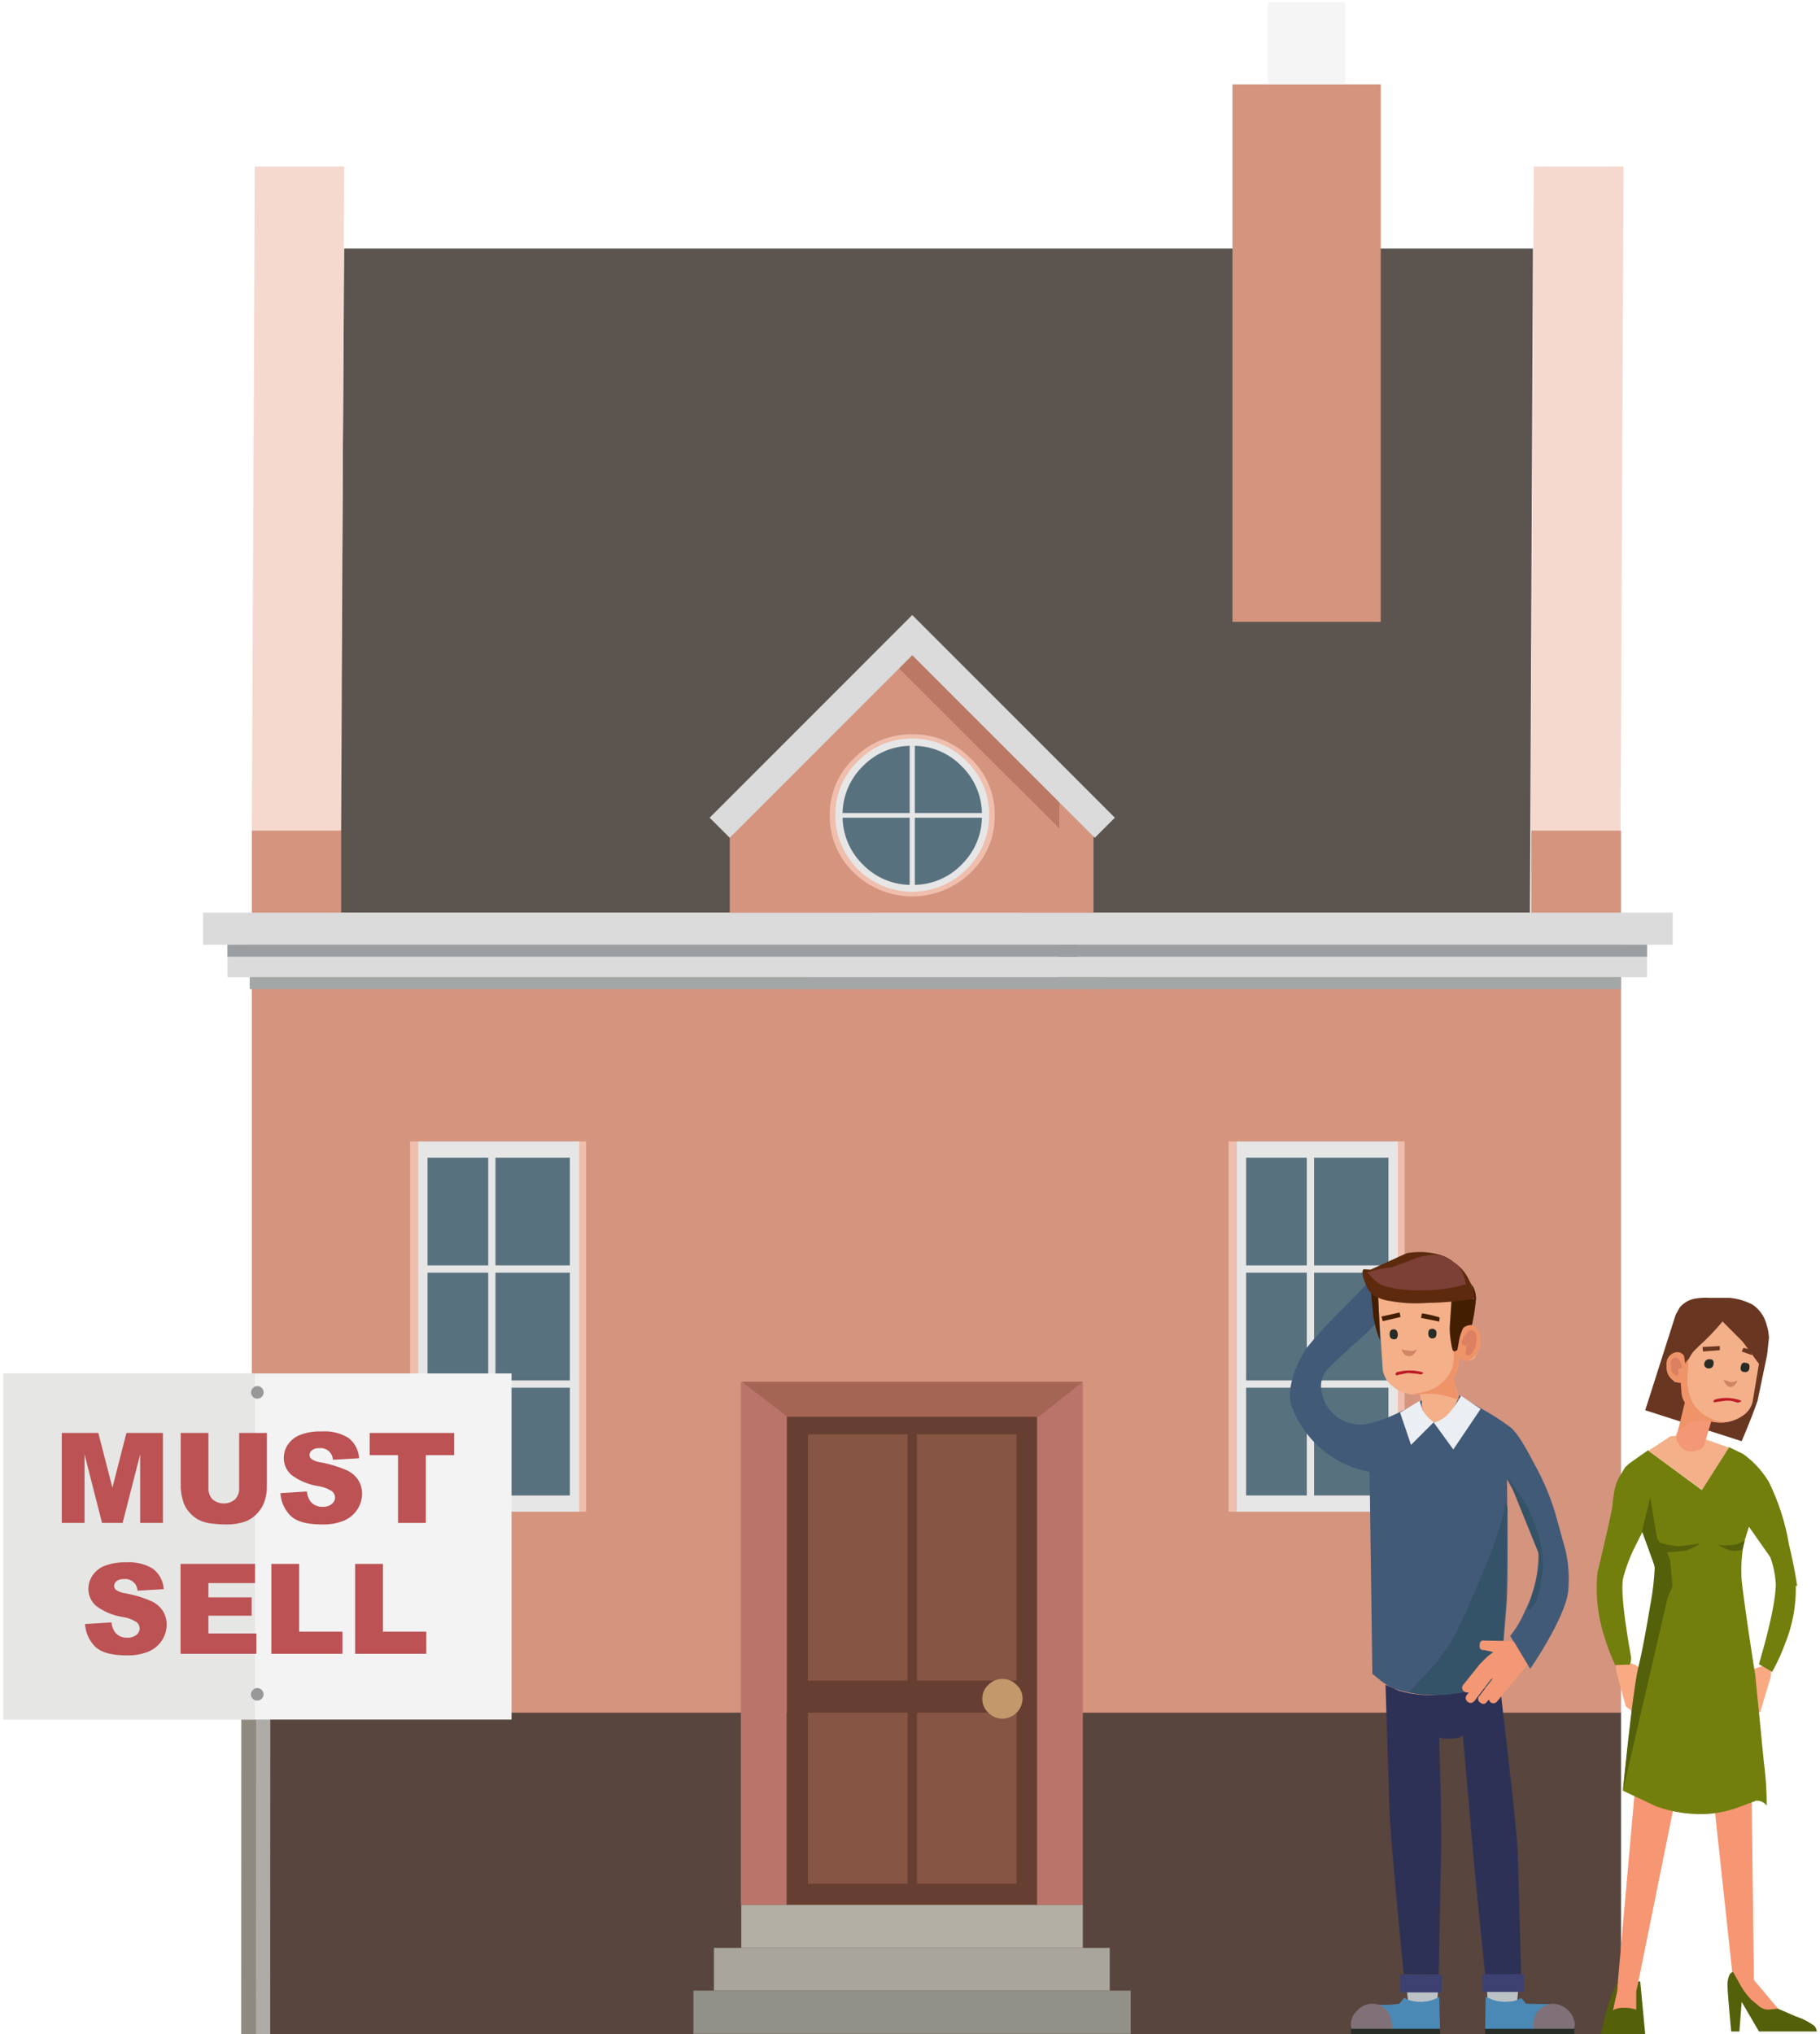 <svg id="Layer_1" data-name="Layer 1" xmlns="http://www.w3.org/2000/svg" width="230" height="257" viewBox="0 0 230 257">
  <defs>
    <style>
      .cls-1 {
        fill: #5b544f;
      }

      .cls-2 {
        fill: #f5d8ce;
      }

      .cls-3 {
        fill: #d4947e;
      }

      .cls-4 {
        fill: #58453d;
      }

      .cls-5 {
        fill: #f5f5f5;
      }

      .cls-6 {
        fill: #efbead;
      }

      .cls-7 {
        fill: #e6e6e6;
      }

      .cls-8 {
        fill: #58717f;
      }

      .cls-9 {
        fill: #b3afa4;
      }

      .cls-10 {
        fill: #a8a69c;
      }

      .cls-11 {
        fill: #929189;
      }

      .cls-12 {
        fill: #663f32;
      }

      .cls-13 {
        fill: #875543;
      }

      .cls-14 {
        fill: #c3996b;
      }

      .cls-15 {
        fill: #bb746a;
      }

      .cls-16 {
        fill: #a56555;
      }

      .cls-17 {
        fill: #dadbda;
      }

      .cls-18 {
        fill: #a4a7a8;
      }

      .cls-19 {
        fill: #9c9fa1;
      }

      .cls-20 {
        fill: #bb7965;
      }

      .cls-21 {
        fill: #8f8a80;
      }

      .cls-22 {
        fill: #afaca8;
      }

      .cls-23 {
        fill: #f3f3f3;
      }

      .cls-24 {
        fill: #e6e6e5;
      }

      .cls-25 {
        fill: #989898;
      }

      .cls-26 {
        fill: #bc5253;
      }

      .cls-27 {
        fill: #f4b089;
      }

      .cls-28 {
        fill: #415a77;
      }

      .cls-29 {
        fill: #ef9369;
      }

      .cls-30 {
        fill: #db8061;
      }

      .cls-31 {
        fill: #d08564;
      }

      .cls-32 {
        fill: #272c26;
      }

      .cls-33 {
        fill: #441e00;
      }

      .cls-34 {
        fill: #5d2a0e;
      }

      .cls-35 {
        fill: #7d4036;
      }

      .cls-36 {
        fill: #bcc3c6;
      }

      .cls-37 {
        fill: #2d3156;
      }

      .cls-38 {
        fill: #4a89b5;
      }

      .cls-39 {
        fill: #807178;
      }

      .cls-40 {
        fill: #282e27;
      }

      .cls-41 {
        fill: #3c4172;
      }

      .cls-42 {
        fill: #355368;
      }

      .cls-43 {
        fill: #ebeef2;
      }

      .cls-44 {
        fill: #f49774;
      }

      .cls-45 {
        fill: #bd1b25;
      }

      .cls-46 {
        fill: #f69672;
      }

      .cls-47 {
        fill: #faaa83;
      }

      .cls-48 {
        fill: #727f0d;
      }

      .cls-49 {
        fill: #55600a;
      }

      .cls-50 {
        fill: #693621;
      }
    </style>
  </defs>
  <title>must-sell-241019</title>
  <g>
    <g id="Symbol_9_0_Layer2_0_MEMBER_8_MEMBER_0_FILL" data-name="Symbol 9 0 Layer2 0 MEMBER 8 MEMBER 0 FILL">
      <path class="cls-1" d="M43.493,31.401l-.54,83.893H193.344l.378-83.893Z"/>
    </g>
    <g id="Symbol_9_0_Layer2_0_MEMBER_8_MEMBER_1_FILL" data-name="Symbol 9 0 Layer2 0 MEMBER 8 MEMBER 1 FILL">
      <path class="cls-2" d="M43.493,21.029h-11.29l-.378,83.893h11.29Z"/>
    </g>
    <g id="Symbol_9_0_Layer2_0_MEMBER_8_MEMBER_2_FILL" data-name="Symbol 9 0 Layer2 0 MEMBER 8 MEMBER 2 FILL">
      <path class="cls-2" d="M193.831,21.029l-.378,83.893h11.344l.378-83.893Z"/>
    </g>
    <g id="Symbol_9_0_Layer2_0_MEMBER_8_MEMBER_3_FILL" data-name="Symbol 9 0 Layer2 0 MEMBER 8 MEMBER 3 FILL">
      <path class="cls-3" d="M204.851,104.922H193.506v10.372H43.115V104.922h-11.29V216.419h173.026Z"/>
    </g>
    <g id="Symbol_9_0_Layer2_0_MEMBER_8_MEMBER_4_FILL" data-name="Symbol 9 0 Layer2 0 MEMBER 8 MEMBER 4 FILL">
      <path class="cls-4" d="M31.825,216.365v40.623h173.026v-40.623Z"/>
    </g>
    <g id="Symbol_9_0_Layer2_0_MEMBER_8_MEMBER_5_FILL" data-name="Symbol 9 0 Layer2 0 MEMBER 8 MEMBER 5 FILL">
      <path class="cls-3" d="M174.491,78.56V10.657h-18.745V78.56Z"/>
    </g>
    <g id="Symbol_9_0_Layer2_0_MEMBER_8_MEMBER_6_FILL" data-name="Symbol 9 0 Layer2 0 MEMBER 8 MEMBER 6 FILL">
      <path class="cls-5" d="M170.008.285H160.23V10.657h9.778Z"/>
    </g>
    <g id="Symbol_9_0_Layer2_0_MEMBER_8_MEMBER_7_MEMBER_0_FILL" data-name="Symbol 9 0 Layer2 0 MEMBER 8 MEMBER 7 MEMBER 0 FILL">
      <path class="cls-6" d="M177.517,144.195H176.49v46.781h1.026Z"/>
    </g>
    <g id="Symbol_9_0_Layer2_0_MEMBER_8_MEMBER_7_MEMBER_1_FILL" data-name="Symbol 9 0 Layer2 0 MEMBER 8 MEMBER 7 MEMBER 1 FILL">
      <path class="cls-6" d="M156.287,144.195H155.26v46.781h1.026Z"/>
    </g>
    <g id="Symbol_9_0_Layer2_0_MEMBER_8_MEMBER_7_MEMBER_2_FILL" data-name="Symbol 9 0 Layer2 0 MEMBER 8 MEMBER 7 MEMBER 2 FILL">
      <path class="cls-7" d="M156.287,144.195v46.781h20.366V144.195Z"/>
    </g>
    <g id="Symbol_9_0_Layer2_0_MEMBER_8_MEMBER_7_MEMBER_3_FILL" data-name="Symbol 9 0 Layer2 0 MEMBER 8 MEMBER 7 MEMBER 3 FILL">
      <path class="cls-8" d="M166.064,175.31v13.613h9.399V175.31h-9.399m9.399-15.45v-13.613h-9.399V159.86h9.399m0,.918h-9.399v13.613h9.399v-13.613m-17.989,0v13.613h7.671v-13.613h-7.671m0,14.531v13.613h7.671V175.31h-7.671m0-29.063V159.86h7.671v-13.613Z"/>
    </g>
    <g id="Symbol_9_0_Layer2_0_MEMBER_8_MEMBER_8_MEMBER_0_FILL" data-name="Symbol 9 0 Layer2 0 MEMBER 8 MEMBER 8 MEMBER 0 FILL">
      <path class="cls-6" d="M74.068,144.195H73.042v46.781h1.026Z"/>
    </g>
    <g id="Symbol_9_0_Layer2_0_MEMBER_8_MEMBER_8_MEMBER_1_FILL" data-name="Symbol 9 0 Layer2 0 MEMBER 8 MEMBER 8 MEMBER 1 FILL">
      <path class="cls-6" d="M52.838,144.195H51.812v46.781h1.026Z"/>
    </g>
    <g id="Symbol_9_0_Layer2_0_MEMBER_8_MEMBER_8_MEMBER_2_FILL" data-name="Symbol 9 0 Layer2 0 MEMBER 8 MEMBER 8 MEMBER 2 FILL">
      <path class="cls-7" d="M73.204,190.976V144.195H52.838v46.781Z"/>
    </g>
    <g id="Symbol_9_0_Layer2_0_MEMBER_8_MEMBER_8_MEMBER_3_FILL" data-name="Symbol 9 0 Layer2 0 MEMBER 8 MEMBER 8 MEMBER 3 FILL">
      <path class="cls-8" d="M54.027,175.31v13.613h7.671V175.31H54.027m17.989,0h-9.4v13.613h9.4V175.31M61.698,159.86v-13.613H54.027V159.86h7.671m0,.918H54.027v13.613h7.671v-13.613m10.318,0h-9.4v13.613h9.4v-13.613m0-14.531h-9.4V159.86h9.4Z"/>
    </g>
    <g id="Symbol_9_0_Layer2_0_MEMBER_8_MEMBER_9_FILL" data-name="Symbol 9 0 Layer2 0 MEMBER 8 MEMBER 9 FILL">
      <path class="cls-9" d="M136.839,246.076V240.62H93.677v5.456Z"/>
    </g>
    <g id="Symbol_9_0_Layer2_0_MEMBER_8_MEMBER_10_FILL" data-name="Symbol 9 0 Layer2 0 MEMBER 8 MEMBER 10 FILL">
      <path class="cls-10" d="M140.243,251.478v-5.402H90.22v5.402Z"/>
    </g>
    <g id="Symbol_9_0_Layer2_0_MEMBER_8_MEMBER_11_FILL" data-name="Symbol 9 0 Layer2 0 MEMBER 8 MEMBER 11 FILL">
      <path class="cls-11" d="M142.89,256.934v-5.456H87.627v5.456Z"/>
    </g>
    <g id="Symbol_9_0_Layer2_0_MEMBER_8_MEMBER_12_MEMBER_0_FILL" data-name="Symbol 9 0 Layer2 0 MEMBER 8 MEMBER 12 MEMBER 0 FILL">
      <path class="cls-12" d="M131.167,177.363H99.404V240.62h31.764Z"/>
    </g>
    <g id="Symbol_9_0_Layer2_0_MEMBER_8_MEMBER_12_MEMBER_1_MEMBER_0_FILL" data-name="Symbol 9 0 Layer2 0 MEMBER 8 MEMBER 12 MEMBER 1 MEMBER 0 FILL">
      <path class="cls-13" d="M114.691,212.314V181.198H102.105v31.116Z"/>
    </g>
    <g id="Symbol_9_0_Layer2_0_MEMBER_8_MEMBER_12_MEMBER_1_MEMBER_1_FILL" data-name="Symbol 9 0 Layer2 0 MEMBER 8 MEMBER 12 MEMBER 1 MEMBER 1 FILL">
      <path class="cls-13" d="M115.88,181.198v31.116h12.587V181.198Z"/>
    </g>
    <g id="Symbol_9_0_Layer2_0_MEMBER_8_MEMBER_12_MEMBER_2_MEMBER_0_FILL" data-name="Symbol 9 0 Layer2 0 MEMBER 8 MEMBER 12 MEMBER 2 MEMBER 0 FILL">
      <path class="cls-13" d="M114.691,237.973v-21.608H102.105v21.608Z"/>
    </g>
    <g id="Symbol_9_0_Layer2_0_MEMBER_8_MEMBER_12_MEMBER_2_MEMBER_1_FILL" data-name="Symbol 9 0 Layer2 0 MEMBER 8 MEMBER 12 MEMBER 2 MEMBER 1 FILL">
      <path class="cls-13" d="M128.466,237.973v-21.608H115.88v21.608Z"/>
    </g>
    <g id="Symbol_9_0_Layer2_0_MEMBER_8_MEMBER_13_FILL" data-name="Symbol 9 0 Layer2 0 MEMBER 8 MEMBER 13 FILL">
      <path class="cls-14" d="M129.223,214.583a2.267,2.267,0,0,0-.756-1.729,2.479,2.479,0,0,0-3.565,0,2.266,2.266,0,0,0-.756,1.729,2.327,2.327,0,0,0,.756,1.783,2.439,2.439,0,0,0,1.783.756,2.583,2.583,0,0,0,2.539-2.539Z"/>
    </g>
    <g id="Symbol_9_0_Layer2_0_MEMBER_8_MEMBER_14_FILL" data-name="Symbol 9 0 Layer2 0 MEMBER 8 MEMBER 14 FILL">
      <path class="cls-15" d="M99.404,177.363l-5.78-2.809V240.62h5.78Z"/>
    </g>
    <g id="Symbol_9_0_Layer2_0_MEMBER_8_MEMBER_15_FILL" data-name="Symbol 9 0 Layer2 0 MEMBER 8 MEMBER 15 FILL">
      <path class="cls-15" d="M136.839,174.554l-5.78,2.809V240.62h5.78Z"/>
    </g>
    <g id="Symbol_9_0_Layer2_0_MEMBER_8_MEMBER_16_FILL" data-name="Symbol 9 0 Layer2 0 MEMBER 8 MEMBER 16 FILL">
      <path class="cls-16" d="M93.731,174.554l5.78,4.43h31.764l5.564-4.43Z"/>
    </g>
    <g id="Symbol_9_0_Layer2_0_MEMBER_8_MEMBER_17_MEMBER_0_FILL" data-name="Symbol 9 0 Layer2 0 MEMBER 8 MEMBER 17 MEMBER 0 FILL">
      <path class="cls-17" d="M102.159,119.345v4.106H208.146v-4.106Z"/>
    </g>
    <g id="Symbol_9_0_Layer2_0_MEMBER_8_MEMBER_17_MEMBER_1_FILL" data-name="Symbol 9 0 Layer2 0 MEMBER 8 MEMBER 17 MEMBER 1 FILL">
      <path class="cls-17" d="M110.532,115.294v4.051H211.387v-4.051Z"/>
    </g>
    <g id="Symbol_9_0_Layer2_0_MEMBER_8_MEMBER_17_MEMBER_2_FILL" data-name="Symbol 9 0 Layer2 0 MEMBER 8 MEMBER 17 MEMBER 2 FILL">
      <path class="cls-18" d="M100.268,123.451v1.513H204.851v-1.513Z"/>
    </g>
    <g id="Symbol_9_0_Layer2_0_MEMBER_8_MEMBER_17_MEMBER_3_FILL" data-name="Symbol 9 0 Layer2 0 MEMBER 8 MEMBER 17 MEMBER 3 FILL">
      <path class="cls-19" d="M103.293,119.345v1.513H208.146v-1.513Z"/>
    </g>
    <g id="Symbol_9_0_Layer2_0_MEMBER_8_MEMBER_17_MEMBER_4_FILL" data-name="Symbol 9 0 Layer2 0 MEMBER 8 MEMBER 17 MEMBER 4 FILL">
      <path class="cls-17" d="M133.814,123.451v-4.106H28.745v4.106Z"/>
    </g>
    <g id="Symbol_9_0_Layer2_0_MEMBER_8_MEMBER_17_MEMBER_5_FILL" data-name="Symbol 9 0 Layer2 0 MEMBER 8 MEMBER 17 MEMBER 5 FILL">
      <path class="cls-17" d="M128.899,119.345v-4.051H25.666v4.051Z"/>
    </g>
    <g id="Symbol_9_0_Layer2_0_MEMBER_8_MEMBER_17_MEMBER_6_FILL" data-name="Symbol 9 0 Layer2 0 MEMBER 8 MEMBER 17 MEMBER 6 FILL">
      <path class="cls-18" d="M139.162,124.963v-1.513H31.555v1.513Z"/>
    </g>
    <g id="Symbol_9_0_Layer2_0_MEMBER_8_MEMBER_17_MEMBER_7_FILL" data-name="Symbol 9 0 Layer2 0 MEMBER 8 MEMBER 17 MEMBER 7 FILL">
      <path class="cls-19" d="M136.137,120.858v-1.513H28.745v1.513Z"/>
    </g>
    <g id="Symbol_9_0_Layer2_0_MEMBER_8_MEMBER_18_FILL" data-name="Symbol 9 0 Layer2 0 MEMBER 8 MEMBER 18 FILL">
      <path class="cls-3" d="M115.285,78.884,92.219,103.626v11.668H138.19V103.626Z"/>
    </g>
    <g id="Symbol_9_0_Layer2_0_MEMBER_8_MEMBER_19_FILL" data-name="Symbol 9 0 Layer2 0 MEMBER 8 MEMBER 19 FILL">
      <path class="cls-20" d="M115.015,80.451l-1.999,3.403,20.852,20.798V99.304Z"/>
    </g>
    <g id="Symbol_9_0_Layer2_0_MEMBER_8_MEMBER_20_FILL" data-name="Symbol 9 0 Layer2 0 MEMBER 8 MEMBER 20 FILL">
      <path class="cls-17" d="M92.219,105.84l23.067-23.067L138.352,105.84l2.539-2.539L115.285,77.696,89.68,103.302Z"/>
    </g>
    <g id="Symbol_9_0_Layer2_0_MEMBER_8_MEMBER_21_MEMBER_0_FILL" data-name="Symbol 9 0 Layer2 0 MEMBER 8 MEMBER 21 MEMBER 0 FILL">
      <path class="cls-6" d="M115.285,92.768a10.002,10.002,0,0,0-7.347,3.025,9.678,9.678,0,0,0-3.079,7.239,9.791,9.791,0,0,0,3.079,7.239,10.569,10.569,0,0,0,14.693,0,9.791,9.791,0,0,0,3.079-7.239,9.678,9.678,0,0,0-3.079-7.239A10.002,10.002,0,0,0,115.285,92.768Z"/>
    </g>
    <g id="Symbol_9_0_Layer2_0_MEMBER_8_MEMBER_21_MEMBER_1_FILL" data-name="Symbol 9 0 Layer2 0 MEMBER 8 MEMBER 21 MEMBER 1 FILL">
      <path class="cls-7" d="M115.285,93.308a9.359,9.359,0,0,0-6.861,2.863,9.245,9.245,0,0,0-2.863,6.861,9.724,9.724,0,0,0,19.447,0,9.245,9.245,0,0,0-2.863-6.861A9.359,9.359,0,0,0,115.285,93.308Z"/>
    </g>
    <g id="Symbol_9_0_Layer2_0_MEMBER_8_MEMBER_21_MEMBER_2_MEMBER_0_FILL" data-name="Symbol 9 0 Layer2 0 MEMBER 8 MEMBER 21 MEMBER 2 MEMBER 0 FILL">
      <path class="cls-8" d="M114.961,103.302H106.48a8.507,8.507,0,0,0,2.593,5.942,8.413,8.413,0,0,0,5.888,2.539Z"/>
    </g>
    <g id="Symbol_9_0_Layer2_0_MEMBER_8_MEMBER_21_MEMBER_2_MEMBER_1_FILL" data-name="Symbol 9 0 Layer2 0 MEMBER 8 MEMBER 21 MEMBER 2 MEMBER 1 FILL">
      <path class="cls-8" d="M114.961,102.707V94.226a8.413,8.413,0,0,0-5.888,2.539,8.507,8.507,0,0,0-2.593,5.942Z"/>
    </g>
    <g id="Symbol_9_0_Layer2_0_MEMBER_8_MEMBER_21_MEMBER_2_MEMBER_2_FILL" data-name="Symbol 9 0 Layer2 0 MEMBER 8 MEMBER 21 MEMBER 2 MEMBER 2 FILL">
      <path class="cls-8" d="M124.091,103.302H115.61v8.481a8.413,8.413,0,0,0,5.888-2.539A8.507,8.507,0,0,0,124.091,103.302Z"/>
    </g>
    <g id="Symbol_9_0_Layer2_0_MEMBER_8_MEMBER_21_MEMBER_2_MEMBER_3_FILL" data-name="Symbol 9 0 Layer2 0 MEMBER 8 MEMBER 21 MEMBER 2 MEMBER 3 FILL">
      <path class="cls-8" d="M115.61,94.226v8.481h8.481a8.507,8.507,0,0,0-2.593-5.942A8.413,8.413,0,0,0,115.61,94.226Z"/>
    </g>
  </g>
  <g>
    <polygon class="cls-21" points="30.502 194.414 30.501 196.976 30.482 256.987 32.31 256.988 32.33 194.415 30.502 194.414"/>
    <polygon class="cls-22" points="32.333 194.415 32.332 196.976 32.313 256.988 34.144 256.988 34.164 194.416 32.333 194.415"/>
    <rect class="cls-23" x="0.448" y="173.506" width="64.196" height="43.73"/>
    <rect class="cls-24" x="0.42" y="173.499" width="31.806" height="43.73"/>
    <path class="cls-25" d="M32.577,175.104a.796.796,0,1,1-.854.796.826.826,0,0,1,.854-.796"/>
    <path class="cls-25" d="M32.565,213.251a.795.795,0,1,1-.854.796.826.826,0,0,1,.854-.796"/>
    <g>
      <path class="cls-26" d="M7.807,181.026h4.618l1.781,6.914,1.768-6.914h4.615V192.39h-2.876v-8.666l-2.216,8.666H12.895l-2.211-8.666v8.666H7.807Z"/>
      <path class="cls-26" d="M30.224,181.026H33.728v6.769a5.714,5.714,0,0,1-.314,1.902,4.102,4.102,0,0,1-.985,1.565,3.932,3.932,0,0,1-1.407.941,7.084,7.084,0,0,1-2.457.379,15.322,15.322,0,0,1-1.81-.116,4.72,4.72,0,0,1-1.64-.461,4.097,4.097,0,0,1-1.205-.98,3.594,3.594,0,0,1-.748-1.309,6.781,6.781,0,0,1-.326-1.922v-6.769h3.504v6.931a1.98,1.98,0,0,0,.515,1.453,2.219,2.219,0,0,0,2.853.007,1.971,1.971,0,0,0,.516-1.46Z"/>
      <path class="cls-26" d="M35.441,188.63l3.341-.209a2.547,2.547,0,0,0,.442,1.24,1.856,1.856,0,0,0,1.55.69,1.714,1.714,0,0,0,1.159-.353,1.055,1.055,0,0,0,.407-.817,1.044,1.044,0,0,0-.388-.791,4.483,4.483,0,0,0-1.798-.658,7.653,7.653,0,0,1-3.294-1.38,2.776,2.776,0,0,1-.992-2.194,2.979,2.979,0,0,1,.508-1.654,3.366,3.366,0,0,1,1.527-1.225,7.117,7.117,0,0,1,2.794-.446,5.715,5.715,0,0,1,3.322.811,3.497,3.497,0,0,1,1.36,2.577l-3.31.193a1.546,1.546,0,0,0-1.721-1.465,1.409,1.409,0,0,0-.922.26.795.795,0,0,0-.31.632.633.633,0,0,0,.256.488,2.876,2.876,0,0,0,1.178.419,14.682,14.682,0,0,1,3.298,1.004,3.466,3.466,0,0,1,1.449,1.259,3.198,3.198,0,0,1,.454,1.683,3.607,3.607,0,0,1-.605,2.016,3.786,3.786,0,0,1-1.69,1.398,6.819,6.819,0,0,1-2.736.477q-2.899,0-4.015-1.116A4.402,4.402,0,0,1,35.441,188.63Z"/>
      <path class="cls-26" d="M46.719,181.026H57.393v2.806H53.812V192.39H50.3V183.832H46.719Z"/>
      <path class="cls-26" d="M10.749,205.168l3.341-.209a2.547,2.547,0,0,0,.442,1.24,1.856,1.856,0,0,0,1.55.69,1.714,1.714,0,0,0,1.159-.353,1.055,1.055,0,0,0,.407-.817,1.044,1.044,0,0,0-.388-.791,4.484,4.484,0,0,0-1.798-.658,7.652,7.652,0,0,1-3.294-1.38,2.775,2.775,0,0,1-.992-2.194,2.978,2.978,0,0,1,.508-1.654,3.366,3.366,0,0,1,1.527-1.225,7.117,7.117,0,0,1,2.794-.446,5.715,5.715,0,0,1,3.322.811,3.497,3.497,0,0,1,1.36,2.577l-3.31.193a1.546,1.546,0,0,0-1.721-1.465,1.409,1.409,0,0,0-.922.26.795.795,0,0,0-.31.632.633.633,0,0,0,.256.488,2.876,2.876,0,0,0,1.178.419,14.682,14.682,0,0,1,3.298,1.004,3.466,3.466,0,0,1,1.449,1.259,3.198,3.198,0,0,1,.454,1.683,3.607,3.607,0,0,1-.605,2.016,3.787,3.787,0,0,1-1.69,1.398,6.819,6.819,0,0,1-2.736.477q-2.899,0-4.015-1.116A4.402,4.402,0,0,1,10.749,205.168Z"/>
      <path class="cls-26" d="M22.818,197.565h9.411V199.99H26.337v1.806h5.465v2.318H26.337v2.24h6.061v2.573h-9.581Z"/>
      <path class="cls-26" d="M34.29,197.565h3.512V206.13h5.48v2.798H34.29Z"/>
      <path class="cls-26" d="M44.879,197.565h3.512V206.13h5.48v2.798H44.879Z"/>
    </g>
  </g>
  <g>
    <g id="Symbol_1_Newcz_0_Layer2_2_MEMBER_0_MEMBER_0_MEMBER_0_MEMBER_0_FILL" data-name="Symbol 1   Newcz 0 Layer2 2 MEMBER 0 MEMBER 0 MEMBER 0 MEMBER 0 FILL">
      <path class="cls-27" d="M175.9,164.079a16.74,16.74,0,0,0,2.932.46,24.154,24.154,0,0,0,4.714-.345l-.287,3.392v1.035a4.353,4.353,0,0,1,1.035,1.38l.46-1.84v-.058a1.067,1.067,0,0,1,1.725-.345,1.64,1.64,0,0,1,.517.977l.058.632a3.434,3.434,0,0,1-.172,1.092l-.345.747v.058l-.057.057v.058a1.218,1.218,0,0,1-.862.517,1.683,1.683,0,0,1-1.15-.403l-.23,1.207a3.911,3.911,0,0,1-.632,1.265l.805,2.875v.115a2.684,2.684,0,0,1-.747,1.495q-.863,1.092-1.38,1.15a2.655,2.655,0,0,1-1.437-.058q-.805-.172-.805-.632h-.058l-.575-2.817a4.008,4.008,0,0,1-2.242-.23,5.126,5.126,0,0,1-1.667-1.207,3.076,3.076,0,0,1-.748-1.552l-.632-9.429,1.782.403m8.681,6.382-.172-.057.058.172Z"/>
    </g>
    <g id="Symbol_1_Newcz_0_Layer2_2_MEMBER_1_MEMBER_0_MEMBER_0_MEMBER_0_FILL" data-name="Symbol 1   Newcz 0 Layer2 2 MEMBER 1 MEMBER 0 MEMBER 0 MEMBER 0 FILL">
      <path class="cls-28" d="M197.863,195.93l-1.322-4.772a31.392,31.392,0,0,0-2.702-6.324q-1.955-3.795-2.99-4.542a30.288,30.288,0,0,0-3.68-2.357l-2.76-1.667a7.077,7.077,0,0,1-.805,1.725,2.911,2.911,0,0,1-2.415,1.725,1.492,1.492,0,0,1-1.552-1.38l.058-1.437c-4.178,2.338-5.112,2.464-6.173,2.796a4.953,4.953,0,0,1-6.172-2.743c-1.303-3.411.686-4.115,3.429-6.858a28.411,28.411,0,0,0,3.285-3.142s-.657-5.807-.542-5.774c-2.021,2.635-5.486,5.486-8.23,8.915-1.152,1.44-2.901,5.282-2.057,7.544a12.979,12.979,0,0,0,9.791,8.296c.072.015.058.287.058.287l.345,25.231.92.747a7.891,7.891,0,0,0,1.782,1.092,14.711,14.711,0,0,0,5.519.805,26.736,26.736,0,0,0,7.934-1.495l.805-9.889q.172-2.357.115-9.084l-.058-6.727,2.012,3.565q1.955,4.082,1.955,5.692a15.754,15.754,0,0,1-1.725,7.417,13.291,13.291,0,0,1-1.84,3.105l2.53,4.139q1.265-1.84,2.357-3.795,2.415-4.312,2.472-6.382A16.516,16.516,0,0,0,197.863,195.93Z"/>
    </g>
    <g id="Symbol_1_Newcz_0_Layer2_2_MEMBER_2_MEMBER_0_MEMBER_0_MEMBER_0_FILL" data-name="Symbol 1   Newcz 0 Layer2 2 MEMBER 2 MEMBER 0 MEMBER 0 MEMBER 0 FILL">
      <path class="cls-29" d="M181.074,175.463a6.851,6.851,0,0,1-1.437.46,4.938,4.938,0,0,1-1.322.115l1.15.115a8.245,8.245,0,0,1,3.162.172l1.725.517-.69-2.817a2.155,2.155,0,0,0,.517-.977l.287-1.552.345.287a.968.968,0,0,0,.805.115,2.492,2.492,0,0,0,1.38-2.012,3.244,3.244,0,0,0-.115-1.552,1.153,1.153,0,0,0-1.667-.862l-.345.23-.747,2.817-.345-.172-.172-.345.115,1.38a4.242,4.242,0,0,1-.805,2.587A5.796,5.796,0,0,1,181.074,175.463Z"/>
    </g>
    <g id="Symbol_1_Newcz_0_Layer2_2_MEMBER_3_MEMBER_0_MEMBER_0_MEMBER_0_FILL" data-name="Symbol 1   Newcz 0 Layer2 2 MEMBER 3 MEMBER 0 MEMBER 0 MEMBER 0 FILL">
      <path class="cls-30" d="M186.536,168.506q-.288-.517-.69-.46l-.287.115-.057.058a3.919,3.919,0,0,0-.748,1.15q-.115.172,0,.287a.226.226,0,0,0,.172.23l.058.058a.308.308,0,0,1,.345.23l-.115.69v.115q.057.345.402.23l.23-.058a2.547,2.547,0,0,0,.632-1.092,3.372,3.372,0,0,0,.115-1.15Z"/>
    </g>
    <g id="Symbol_1_Newcz_0_Layer2_2_MEMBER_4_MEMBER_0_MEMBER_0_MEMBER_0_FILL" data-name="Symbol 1   Newcz 0 Layer2 2 MEMBER 4 MEMBER 0 MEMBER 0 MEMBER 0 FILL">
      <path class="cls-31" d="M177.28,170.863a.927.927,0,0,0,.69.46q.69.058,1.092-.862a1.25,1.25,0,0,1-1.035.172l-.69-.115-.23-.115Z"/>
    </g>
    <g id="Symbol_1_Newcz_0_Layer2_2_MEMBER_5_MEMBER_0_MEMBER_0_MEMBER_0_FILL" data-name="Symbol 1   Newcz 0 Layer2 2 MEMBER 5 MEMBER 0 MEMBER 0 MEMBER 0 FILL">
      <path class="cls-32" d="M181.534,168.449a.508.508,0,0,0-.575-.575q-.46,0-.46.575,0,.632.518.632T181.534,168.449Z"/>
    </g>
    <g id="Symbol_1_Newcz_0_Layer2_2_MEMBER_6_MEMBER_0_MEMBER_0_MEMBER_0_FILL" data-name="Symbol 1   Newcz 0 Layer2 2 MEMBER 6 MEMBER 0 MEMBER 0 MEMBER 0 FILL">
      <path class="cls-32" d="M176.647,168.564q-.057-.632-.517-.632-.517,0-.517.632t.575.632Q176.648,169.196,176.647,168.564Z"/>
    </g>
    <g id="Symbol_1_Newcz_0_Layer2_2_MEMBER_7_MEMBER_0_MEMBER_0_MEMBER_0_FILL" data-name="Symbol 1   Newcz 0 Layer2 2 MEMBER 7 MEMBER 0 MEMBER 0 MEMBER 0 FILL">
      <path class="cls-33" d="M181.937,166.436a14.647,14.647,0,0,0-2.242-.517l-.115.575,2.3.46Z"/>
    </g>
    <g id="Symbol_1_Newcz_0_Layer2_2_MEMBER_8_MEMBER_0_MEMBER_0_MEMBER_0_FILL" data-name="Symbol 1   Newcz 0 Layer2 2 MEMBER 8 MEMBER 0 MEMBER 0 MEMBER 0 FILL">
      <path class="cls-33" d="M176.877,165.804l-2.3.517.172.575,2.242-.517Z"/>
    </g>
    <g id="Symbol_1_Newcz_0_Layer2_2_MEMBER_9_MEMBER_0_MEMBER_0_MEMBER_0_FILL" data-name="Symbol 1   Newcz 0 Layer2 2 MEMBER 9 MEMBER 0 MEMBER 0 MEMBER 0 FILL">
      <path class="cls-33" d="M186.191,163.217l.115.862-2.875.23-.23,3.45a12.657,12.657,0,0,0,.345,2.702q.173.46.632.058l.23-1.265a5.138,5.138,0,0,1,.517-1.495,1.482,1.482,0,0,1,.747-.345q.287-.057.345,0a26.021,26.021,0,0,0,.517-3.392,3.775,3.775,0,0,0-.345-1.437l-.518-.69.23.402A3.154,3.154,0,0,1,186.191,163.217Z"/>
    </g>
    <g id="Symbol_1_Newcz_0_Layer2_2_MEMBER_10_MEMBER_0_MEMBER_0_MEMBER_0_FILL" data-name="Symbol 1   Newcz 0 Layer2 2 MEMBER 10 MEMBER 0 MEMBER 0 MEMBER 0 FILL">
      <path class="cls-33" d="M173.255,163.217l.287,2.99a14.705,14.705,0,0,0,.862,3.162l-.23-5.462-.575-.287Z"/>
    </g>
    <g id="Symbol_1_Newcz_0_Layer2_2_MEMBER_11_MEMBER_0_MEMBER_0_MEMBER_0_FILL" data-name="Symbol 1   Newcz 0 Layer2 2 MEMBER 11 MEMBER 0 MEMBER 0 MEMBER 0 FILL">
      <path class="cls-34" d="M181.879,158.502a9.16,9.16,0,0,0-4.139-.172l-4.542,2.07-.862-.058q-.46.345.402,2.242a2.445,2.445,0,0,0,.92,1.092,5.416,5.416,0,0,0,2.07.69,17.797,17.797,0,0,0,4.6.23,40.422,40.422,0,0,0,5.922-.517,1.328,1.328,0,0,0,0-.805,8.78,8.78,0,0,0-.805-1.955,5.273,5.273,0,0,0-1.782-1.897A4.674,4.674,0,0,0,181.879,158.502Z"/>
    </g>
    <g id="Symbol_1_Newcz_0_Layer2_2_MEMBER_12_MEMBER_0_MEMBER_0_MEMBER_0_FILL" data-name="Symbol 1   Newcz 0 Layer2 2 MEMBER 12 MEMBER 0 MEMBER 0 MEMBER 0 FILL">
      <path class="cls-35" d="M180.672,158.56a8.434,8.434,0,0,0-1.61.345l-3.22,1.207a14.454,14.454,0,0,0-3.047.632l.69.747a4.813,4.813,0,0,0,1.15.862,13.646,13.646,0,0,0,4.83.632,18.821,18.821,0,0,0,5.807-.747,8.716,8.716,0,0,0-.517-1.61,3.322,3.322,0,0,0-.632-.862l-1.265-.805A3.346,3.346,0,0,0,180.672,158.56Z"/>
    </g>
    <g id="Symbol_1_Newcz_0_Layer2_2_MEMBER_13_MEMBER_0_MEMBER_0_MEMBER_0_FILL" data-name="Symbol 1   Newcz 0 Layer2 2 MEMBER 13 MEMBER 0 MEMBER 0 MEMBER 0 FILL">
      <path class="cls-36" d="M177.97,253.079l3.622.058.287-3.22-4.255.058Z"/>
    </g>
    <g id="Symbol_1_Newcz_0_Layer2_2_MEMBER_14_MEMBER_0_MEMBER_0_MEMBER_0_FILL" data-name="Symbol 1   Newcz 0 Layer2 2 MEMBER 14 MEMBER 0 MEMBER 0 MEMBER 0 FILL">
      <path class="cls-36" d="M191.998,249.974l-4.197-.058.23,3.22,3.679-.058Z"/>
    </g>
    <g id="Symbol_1_Newcz_0_Layer2_2_MEMBER_15_MEMBER_0_MEMBER_0_MEMBER_0_FILL" data-name="Symbol 1   Newcz 0 Layer2 2 MEMBER 15 MEMBER 0 MEMBER 0 MEMBER 0 FILL">
      <path class="cls-37" d="M176.762,213.581l-1.667-.747.517,16.328q.287,5.002,1.782,20.238l4.427.058.287-15.408q.058-.575-.057-8.049l-.172-6.497.46.115a6.944,6.944,0,0,0,1.265,0q1.035-.058,1.265-.403l1.322,15.178q.402,4.484,1.495,15.063l4.542-.058-.403-14.833q-.058-2.357-1.207-12.418l-1.092-9.429a31.596,31.596,0,0,1-7.877,1.38A13.515,13.515,0,0,1,176.762,213.581Z"/>
    </g>
    <g id="Symbol_1_Newcz_0_Layer2_2_MEMBER_16_MEMBER_0_MEMBER_0_MEMBER_0_FILL" data-name="Symbol 1   Newcz 0 Layer2 2 MEMBER 16 MEMBER 0 MEMBER 0 MEMBER 0 FILL">
      <path class="cls-38" d="M181.994,256.643l-.115-4.37a4.777,4.777,0,0,1-2.932.575,3.647,3.647,0,0,1-1.035-.23l-.46-.23-.632.747a15.097,15.097,0,0,1-3.622.058l.862,3.45Z"/>
    </g>
    <g id="Symbol_1_Newcz_0_Layer2_2_MEMBER_17_MEMBER_0_MEMBER_0_MEMBER_0_FILL" data-name="Symbol 1   Newcz 0 Layer2 2 MEMBER 17 MEMBER 0 MEMBER 0 MEMBER 0 FILL">
      <path class="cls-39" d="M175.268,256.758q.863,0,.575-1.322a2.433,2.433,0,0,0-.748-1.61,2.34,2.34,0,0,0-1.725-.69,2.472,2.472,0,0,0-1.782.805,2.304,2.304,0,0,0-.862,1.667q-.057,1.15.805,1.265a10.813,10.813,0,0,0,1.897-.23Z"/>
    </g>
    <g id="Symbol_1_Newcz_0_Layer2_2_MEMBER_18_MEMBER_0_MEMBER_0_MEMBER_0_FILL" data-name="Symbol 1   Newcz 0 Layer2 2 MEMBER 18 MEMBER 0 MEMBER 0 MEMBER 0 FILL">
      <path class="cls-40" d="M170.726,256.988h11.269v-.69H170.726Z"/>
    </g>
    <g id="Symbol_1_Newcz_0_Layer2_2_MEMBER_19_MEMBER_0_MEMBER_0_MEMBER_0_FILL" data-name="Symbol 1   Newcz 0 Layer2 2 MEMBER 19 MEMBER 0 MEMBER 0 MEMBER 0 FILL">
      <path class="cls-38" d="M190.791,252.849a5.061,5.061,0,0,1-2.185-.23l-.862-.345-.058,4.37h7.877l.92-3.45-3.622-.058-.632-.747A2.75,2.75,0,0,1,190.791,252.849Z"/>
    </g>
    <g id="Symbol_1_Newcz_0_Layer2_2_MEMBER_20_MEMBER_0_MEMBER_0_MEMBER_0_FILL" data-name="Symbol 1   Newcz 0 Layer2 2 MEMBER 20 MEMBER 0 MEMBER 0 MEMBER 0 FILL">
      <path class="cls-39" d="M196.31,253.136a2.606,2.606,0,0,0-1.725.69,2.498,2.498,0,0,0-.805,1.61q-.172,1.323.632,1.322a9.49,9.49,0,0,0,1.84-.115,9.383,9.383,0,0,1,1.897.23q.863-.058.862-1.265a2.909,2.909,0,0,0-2.702-2.472Z"/>
    </g>
    <g id="Symbol_1_Newcz_0_Layer2_2_MEMBER_21_MEMBER_0_MEMBER_0_MEMBER_0_FILL" data-name="Symbol 1   Newcz 0 Layer2 2 MEMBER 21 MEMBER 0 MEMBER 0 MEMBER 0 FILL">
      <path class="cls-40" d="M198.955,256.298H187.686v.69h11.269Z"/>
    </g>
    <g id="Symbol_1_Newcz_0_Layer2_2_MEMBER_22_MEMBER_0_MEMBER_0_MEMBER_0_FILL" data-name="Symbol 1   Newcz 0 Layer2 2 MEMBER 22 MEMBER 0 MEMBER 0 MEMBER 0 FILL">
      <path class="cls-41" d="M176.935,251.699h5.289v-2.242h-5.289Z"/>
    </g>
    <g id="Symbol_1_Newcz_0_Layer2_2_MEMBER_23_MEMBER_0_MEMBER_0_MEMBER_0_FILL" data-name="Symbol 1   Newcz 0 Layer2 2 MEMBER 23 MEMBER 0 MEMBER 0 MEMBER 0 FILL">
      <path class="cls-41" d="M187.341,251.641h5.232v-2.242h-5.232Z"/>
    </g>
    <g id="Symbol_1_Newcz_0_Layer2_2_MEMBER_24_MEMBER_0_MEMBER_0_MEMBER_0_FILL" data-name="Symbol 1   Newcz 0 Layer2 2 MEMBER 24 MEMBER 0 MEMBER 0 MEMBER 0 FILL">
      <path class="cls-42" d="M189.583,212.603l.632-10.061q.115-1.552.23-7.244l.058-4.887-.172-.345q-.23-.345-.23.747a49.555,49.555,0,0,1-2.472,7.244q-2.53,6.209-3.852,8.681a23.753,23.753,0,0,1-3.565,4.714l-2.127,2.3a5.516,5.516,0,0,0,1.667.287,29.991,29.991,0,0,0,3.047.058A33.57,33.57,0,0,0,189.583,212.603Z"/>
    </g>
    <g id="Symbol_1_Newcz_0_Layer2_2_MEMBER_25_MEMBER_0_MEMBER_0_MEMBER_0_FILL" data-name="Symbol 1   Newcz 0 Layer2 2 MEMBER 25 MEMBER 0 MEMBER 0 MEMBER 0 FILL">
      <path class="cls-43" d="M179.752,178.107l-.345-1.15-2.472,1.495,1.38,4.082L181.19,179.66A5.128,5.128,0,0,1,179.752,178.107Z"/>
    </g>
    <g id="Symbol_1_Newcz_0_Layer2_2_MEMBER_26_MEMBER_0_MEMBER_0_MEMBER_0_FILL" data-name="Symbol 1   Newcz 0 Layer2 2 MEMBER 26 MEMBER 0 MEMBER 0 MEMBER 0 FILL">
      <path class="cls-43" d="M181.19,179.717l2.472,3.392,3.45-5.117-2.472-1.667a12.694,12.694,0,0,1-1.322,1.955A3.806,3.806,0,0,1,181.19,179.717Z"/>
    </g>
    <g id="Symbol_1_Newcz_0_Layer2_2_MEMBER_27_MEMBER_0_MEMBER_0_MEMBER_0_FILL" data-name="Symbol 1   Newcz 0 Layer2 2 MEMBER 27 MEMBER 0 MEMBER 0 MEMBER 0 FILL">
      <path class="cls-44" d="M191.308,207.371h-.115l-.172-.057-3.392-.058q-.633-.115-.632.575-.115.632.575.632l1.15.23-.747.575-.977.977-2.07,2.587a.563.563,0,0,0,.115.862.789.789,0,0,0,.575.115l-.23.287a.592.592,0,0,0,.058.862q.46.402.92-.115l2.012-2.645.058-.058.23-.115-1.725,2.242a.508.508,0,0,0,.115.805.517.517,0,0,0,.46.172.485.485,0,0,0,.403-.287l.23-.23.172.287a.592.592,0,0,0,.862-.058l3.852-4.657Z"/>
    </g>
    <g id="Symbol_1_Newcz_0_Layer2_2_MEMBER_29_MEMBER_0_MEMBER_0_MEMBER_0_FILL" data-name="Symbol 1   Newcz 0 Layer2 2 MEMBER 29 MEMBER 0 MEMBER 0 MEMBER 0 FILL">
      <path class="cls-42" d="M194.528,194.263a20.31,20.31,0,0,0-2.357-5.289l-1.667-2.472,3.91,9.659q.517,1.208-.805,5.29l-.517,1.782q.057.403.92-.69a8.198,8.198,0,0,0,.747-2.932A11.376,11.376,0,0,0,194.528,194.263Z"/>
    </g>
    <g id="Symbol_1_Newcz_0_Layer2_2_MEMBER_30_MEMBER_0_MEMBER_0_MEMBER_0_FILL" data-name="Symbol 1   Newcz 0 Layer2 2 MEMBER 30 MEMBER 0 MEMBER 0 MEMBER 0 FILL">
      <path class="cls-45" d="M176.36,173.623q.115.23.345.058l1.207-.23,1.322.115a.61.61,0,0,0,.517,0q.23-.115-.058-.23a6.084,6.084,0,0,0-3.105,0A.272.272,0,0,0,176.36,173.623Z"/>
    </g>
    <g id="Symbol_1_Newcz_0_Layer2_3_MEMBER_0_MEMBER_0_MEMBER_0_MEMBER_0_FILL" data-name="Symbol 1   Newcz 0 Layer2 3 MEMBER 0 MEMBER 0 MEMBER 0 MEMBER 0 FILL">
      <path class="cls-46" d="M221.365,227.543l-4.715.632,2.3,21.33v1.437l3.507,3.737,2.587-.517-3.392-4.024Z"/>
    </g>
    <g id="Symbol_1_Newcz_0_Layer2_3_MEMBER_1_MEMBER_0_MEMBER_0_MEMBER_0_FILL" data-name="Symbol 1   Newcz 0 Layer2 3 MEMBER 1 MEMBER 0 MEMBER 0 MEMBER 0 FILL">
      <path class="cls-46" d="M203.83,253.99l-.46.92,3.392-.057v-3.105l4.714-23.285-4.887-2.127-2.242,25.24Z"/>
    </g>
    <g id="Symbol_1_Newcz_0_Layer2_3_MEMBER_2_MEMBER_0_MEMBER_0_MEMBER_0_FILL" data-name="Symbol 1   Newcz 0 Layer2 3 MEMBER 2 MEMBER 0 MEMBER 0 MEMBER 0 FILL">
      <path class="cls-47" d="M206.992,210.582l-.172-.172-.69-.287-.69-.172a1.72,1.72,0,0,0-1.265.517l.115.805,1.15,4.255.287.287q.46.115.517.747l.115.23.287.23.403-.287.23.69q.23.287.46.23t.23-.402l-.172-1.15h.115l.23.632q.172.402.46.345a.387.387,0,0,0,.23-.575l-.862-2.875-.115-1.035q-.057-.403.345-.172a2.853,2.853,0,0,0,1.725.287l.115-.23q.115-.23,0-.345l-.058-.058-.287-.058v-.057Z"/>
    </g>
    <g id="Symbol_1_Newcz_0_Layer2_3_MEMBER_3_MEMBER_0_MEMBER_0_MEMBER_0_FILL" data-name="Symbol 1   Newcz 0 Layer2 3 MEMBER 3 MEMBER 0 MEMBER 0 MEMBER 0 FILL">
      <path class="cls-47" d="M217.973,213.054l.115.172a2.116,2.116,0,0,0,1.725-.287l.345-.115.058.345-.172,1.035-.805,2.875q-.173.345.23.517.287.057.46-.287l.23-.632.058.058-.172,1.092q-.057.287.287.403.287.115.402-.23l.172-.46.058-.287.46.287.287-.115.115-.287a1.091,1.091,0,0,1,.46-.805q.23,0,.23-.287l1.265-4.197.058-.862a1.4,1.4,0,0,0-1.265-.46l-1.38.46-.115.172-1.495.862-1.495.632-.058.058Q217.743,212.824,217.973,213.054Z"/>
    </g>
    <g id="Symbol_1_Newcz_0_Layer2_3_MEMBER_4_MEMBER_0_MEMBER_0_MEMBER_0_FILL" data-name="Symbol 1   Newcz 0 Layer2 3 MEMBER 4 MEMBER 0 MEMBER 0 MEMBER 0 FILL">
      <path class="cls-48" d="M220.273,183.675l-1.782-.862-3.45,5.404-6.784-5.002L205.9,184.882l-.517.46-.69,1.15a5.395,5.395,0,0,0-.69,1.955,13.825,13.825,0,0,0-.23,1.782q-.172,1.208-1.897,8.451a20.055,20.055,0,0,0,.862,8.049,28.03,28.03,0,0,0,1.38,3.622l1.552-.058q.46.172.46-.92-1.38-7.704-1.035-9.889a19.801,19.801,0,0,1,1.38-3.795l1.092-2.185,1.15,3.162a8.266,8.266,0,0,1,.46,1.725l.057,2.012a25.279,25.279,0,0,1-.92,5.117l-1.322,5.462q-.575,2.932-1.897,15.236l4.139,1.955a16.506,16.506,0,0,0,6.612.977,14.101,14.101,0,0,0,4.082-.92l2.012-.747a1.535,1.535,0,0,1,1.322.632,40.159,40.159,0,0,0-.345-5.404l-1.092-11.039q-1.265-8.049-1.725-12.016a18.659,18.659,0,0,1,.287-4.772l.632-2.012,2.702,3.852a12.146,12.146,0,0,1,.69,3.335q0,2.875-2.127,10.176l1.667.977a23.754,23.754,0,0,0,1.61-3.507,18.442,18.442,0,0,0,1.38-7.359h.172q-.345-2.357-1.035-5.232a28.886,28.886,0,0,0-2.53-7.877A11.729,11.729,0,0,0,220.273,183.675Z"/>
    </g>
    <g id="Symbol_1_Newcz_0_Layer2_3_MEMBER_5_MEMBER_0_MEMBER_0_MEMBER_0_FILL" data-name="Symbol 1   Newcz 0 Layer2 3 MEMBER 5 MEMBER 0 MEMBER 0 MEMBER 0 FILL">
      <path class="cls-49" d="M212.281,195.346a9.492,9.492,0,0,1-2.127-.345q-.633-.115-.805-.977l-.805-4.887-1.035,4.312,1.61,4.427a33.75,33.75,0,0,1-.575,4.944q-.862,5.174-1.437,7.532-.747,3.047-2.012,15.868l5.634-24.32.632-1.495-.287-3.277-.403-1.035,2.242-.172a4.891,4.891,0,0,0,1.15-.46q.69-.345.69-.46Z"/>
    </g>
    <g id="Symbol_1_Newcz_0_Layer2_3_MEMBER_6_MEMBER_0_MEMBER_0_MEMBER_0_FILL" data-name="Symbol 1   Newcz 0 Layer2 3 MEMBER 6 MEMBER 0 MEMBER 0 MEMBER 0 FILL">
      <path class="cls-49" d="M217.801,195.231l-.69-.057.805.403a3.465,3.465,0,0,0,1.207.345,3.43,3.43,0,0,0,1.092-.172l.287-1.15a3.22,3.22,0,0,1-1.495.575A7.805,7.805,0,0,1,217.801,195.231Z"/>
    </g>
    <g id="Symbol_1_Newcz_0_Layer2_3_MEMBER_7_MEMBER_0_MEMBER_0_MEMBER_0_FILL" data-name="Symbol 1   Newcz 0 Layer2 3 MEMBER 7 MEMBER 0 MEMBER 0 MEMBER 0 FILL">
      <path class="cls-49" d="M219.008,249.103l-.115.058q-.057,0-.287.23a3.082,3.082,0,0,0-.287,1.552q0,.805.46,5.692h1.035l.287-3.737,2.185,3.737h7.302a1.264,1.264,0,0,0-.287-.69,7.983,7.983,0,0,0-2.357-1.208L224.7,253.76l-1.207.115A1.937,1.937,0,0,1,222.4,253.53l-1.093-.92a9.03,9.03,0,0,1-1.495-2.07Z"/>
    </g>
    <g id="Symbol_1_Newcz_0_Layer2_3_MEMBER_8_MEMBER_0_MEMBER_0_MEMBER_0_FILL" data-name="Symbol 1   Newcz 0 Layer2 3 MEMBER 8 MEMBER 0 MEMBER 0 MEMBER 0 FILL">
      <path class="cls-49" d="M203.255,253.242a25.12,25.12,0,0,0-.92,3.737h5.577L207.28,250.31h-.23l-.287,1.322v2.242a4.779,4.779,0,0,0-1.61-.23,2.932,2.932,0,0,0-1.035.172l-.345.172.575-2.357.115-1.322-.46.977A12.334,12.334,0,0,0,203.255,253.242Z"/>
    </g>
    <g id="Symbol_1_Newcz_0_Layer2_3_MEMBER_9_MEMBER_0_MEMBER_0_MEMBER_0_FILL" data-name="Symbol 1   Newcz 0 Layer2 3 MEMBER 9 MEMBER 0 MEMBER 0 MEMBER 0 FILL">
      <path class="cls-50" d="M221.48,164.817a7.721,7.721,0,0,0-2.932-.862H215.961a8.348,8.348,0,0,0-1.84.115,3.338,3.338,0,0,0-1.84,1.092l-.517.92-3.852,12.074,12.188,3.91q1.322-3.105,2.012-5.117l1.207-5.807.23-2.127a5.953,5.953,0,0,0-.287-1.61A4.35,4.35,0,0,0,221.48,164.817Z"/>
    </g>
    <g id="Symbol_1_Newcz_0_Layer2_3_MEMBER_10_MEMBER_0_MEMBER_0_MEMBER_0_FILL" data-name="Symbol 1   Newcz 0 Layer2 3 MEMBER 10 MEMBER 0 MEMBER 0 MEMBER 0 FILL">
      <path class="cls-27" d="M211.131,181.433l-2.817,1.84,6.784,4.944,3.392-5.347-4.6-1.61Z"/>
    </g>
    <g id="Symbol_1_Newcz_0_Layer2_3_MEMBER_11_MEMBER_0_MEMBER_0_MEMBER_0_FILL" data-name="Symbol 1   Newcz 0 Layer2 3 MEMBER 11 MEMBER 0 MEMBER 0 MEMBER 0 FILL">
      <path class="cls-44" d="M211.821,181.318v.115q-.115.345.403,1.092a1.452,1.452,0,0,0,.977.748,1.632,1.632,0,0,0,1.265-.058,1.159,1.159,0,0,0,.92-.632v-.058l.862-2.932h.057l-3.047-2.185Z"/>
    </g>
    <g id="Symbol_1_Newcz_0_Layer2_3_MEMBER_12_MEMBER_0_MEMBER_0_MEMBER_0_FILL" data-name="Symbol 1   Newcz 0 Layer2 3 MEMBER 12 MEMBER 0 MEMBER 0 MEMBER 0 FILL">
      <path class="cls-27" d="M217.686,166.945a30.573,30.573,0,0,1-2.99,3.105l-.69.69a5.876,5.876,0,0,0-.517.805,1.331,1.331,0,0,0-.23.92,1.65,1.65,0,0,1-.172.977q.057-.059-.058-.575l-.172-1.207a1.038,1.038,0,0,0-.632-.69,1.259,1.259,0,0,0-.862.172,1.387,1.387,0,0,0-.575.977l-.115.575.115.575.287.517v.057l.057.058v.058l.517.632.575.058a1.118,1.118,0,0,1,.575.23,6.111,6.111,0,0,0,.517,2.357l-.058.172,3.047,2.185a4.93,4.93,0,0,0,4.312-1.035,3.014,3.014,0,0,0,.862-1.437l.805-4.829-2.07-2.817Z"/>
    </g>
    <g id="Symbol_1_Newcz_0_Layer2_3_MEMBER_13_MEMBER_0_MEMBER_0_MEMBER_0_FILL" data-name="Symbol 1   Newcz 0 Layer2 3 MEMBER 13 MEMBER 0 MEMBER 0 MEMBER 0 FILL">
      <path class="cls-29" d="M212.799,171.257a.985.985,0,0,0-1.092-.402,1.477,1.477,0,0,0-1.092,1.667,2.027,2.027,0,0,0,.862,1.897,1.167,1.167,0,0,0,.92.23l.115,1.495a2.546,2.546,0,0,0,.403,1.035l-.862,3.564.805-.517a4.57,4.57,0,0,1,1.093-.69,9.618,9.618,0,0,1,2.875.115,5.803,5.803,0,0,0,1.782-.058,4.05,4.05,0,0,1-1.897-.172,7.185,7.185,0,0,1-1.207-.575,5.85,5.85,0,0,1-1.552-1.552,6.32,6.32,0,0,1-.69-3.392l.115-2.242q0,.057-.23.287l-.172.345Z"/>
    </g>
    <g id="Symbol_1_Newcz_0_Layer2_3_MEMBER_14_MEMBER_0_MEMBER_0_MEMBER_0_FILL" data-name="Symbol 1   Newcz 0 Layer2 3 MEMBER 14 MEMBER 0 MEMBER 0 MEMBER 0 FILL">
      <path class="cls-30" d="M211.821,171.487a.708.708,0,0,0-.575.287l-.115.23.058.862a1.036,1.036,0,0,0,.46.805l.172.115c.077.077.115.077.115,0q.115-.115.115-.172l.057-.058-.057-.517q.115-.172.23-.172h.058q.23,0,.23-.172v-.172a2.33,2.33,0,0,0-.575-.92Z"/>
    </g>
    <g id="Symbol_1_Newcz_0_Layer2_3_MEMBER_15_MEMBER_0_MEMBER_0_MEMBER_0_FILL" data-name="Symbol 1   Newcz 0 Layer2 3 MEMBER 15 MEMBER 0 MEMBER 0 MEMBER 0 FILL">
      <path class="cls-31" d="M218.663,174.591l-.862-.287.23.46q.345.46.632.46.575,0,.92-.862A1.473,1.473,0,0,1,218.663,174.591Z"/>
    </g>
    <g id="Symbol_1_Newcz_0_Layer2_3_MEMBER_16_MEMBER_0_MEMBER_0_MEMBER_0_FILL" data-name="Symbol 1   Newcz 0 Layer2 3 MEMBER 16 MEMBER 0 MEMBER 0 MEMBER 0 FILL">
      <path class="cls-32" d="M215.904,172.867a.549.549,0,0,0,.632-.517q.115-.632-.46-.632a.609.609,0,0,0-.69.517A.511.511,0,0,0,215.904,172.867Z"/>
    </g>
    <g id="Symbol_1_Newcz_0_Layer2_3_MEMBER_17_MEMBER_0_MEMBER_0_MEMBER_0_FILL" data-name="Symbol 1   Newcz 0 Layer2 3 MEMBER 17 MEMBER 0 MEMBER 0 MEMBER 0 FILL">
      <path class="cls-32" d="M220.445,173.326a.511.511,0,0,0,.632-.517.649.649,0,0,0-.058-.46.551.551,0,0,0-.402-.172q-.517-.172-.632.517a.689.689,0,0,0,.057.46A.552.552,0,0,0,220.445,173.326Z"/>
    </g>
    <g id="Symbol_1_Newcz_0_Layer2_3_MEMBER_18_MEMBER_0_MEMBER_0_MEMBER_0_FILL" data-name="Symbol 1   Newcz 0 Layer2 3 MEMBER 18 MEMBER 0 MEMBER 0 MEMBER 0 FILL">
      <path class="cls-50" d="M215.214,170.739l2.127-.172v-.517l-2.185.115Z"/>
    </g>
    <g id="Symbol_1_Newcz_0_Layer2_3_MEMBER_19_MEMBER_0_MEMBER_0_MEMBER_0_FILL" data-name="Symbol 1   Newcz 0 Layer2 3 MEMBER 19 MEMBER 0 MEMBER 0 MEMBER 0 FILL">
      <path class="cls-50" d="M221.423,171.199l-.345-.748-.747-.172-.23.46Z"/>
    </g>
    <g id="Symbol_1_Newcz_0_Layer2_3_MEMBER_20_MEMBER_0_MEMBER_0_MEMBER_0_FILL" data-name="Symbol 1   Newcz 0 Layer2 3 MEMBER 20 MEMBER 0 MEMBER 0 MEMBER 0 FILL">
      <path class="cls-45" d="M216.536,177.006q0,.23.287.115l1.265-.172a3.429,3.429,0,0,1,1.265.172.609.609,0,0,0,.517,0q.345-.115,0-.23a5.231,5.231,0,0,0-3.047-.115Q216.536,176.891,216.536,177.006Z"/>
    </g>
  </g>
</svg>
